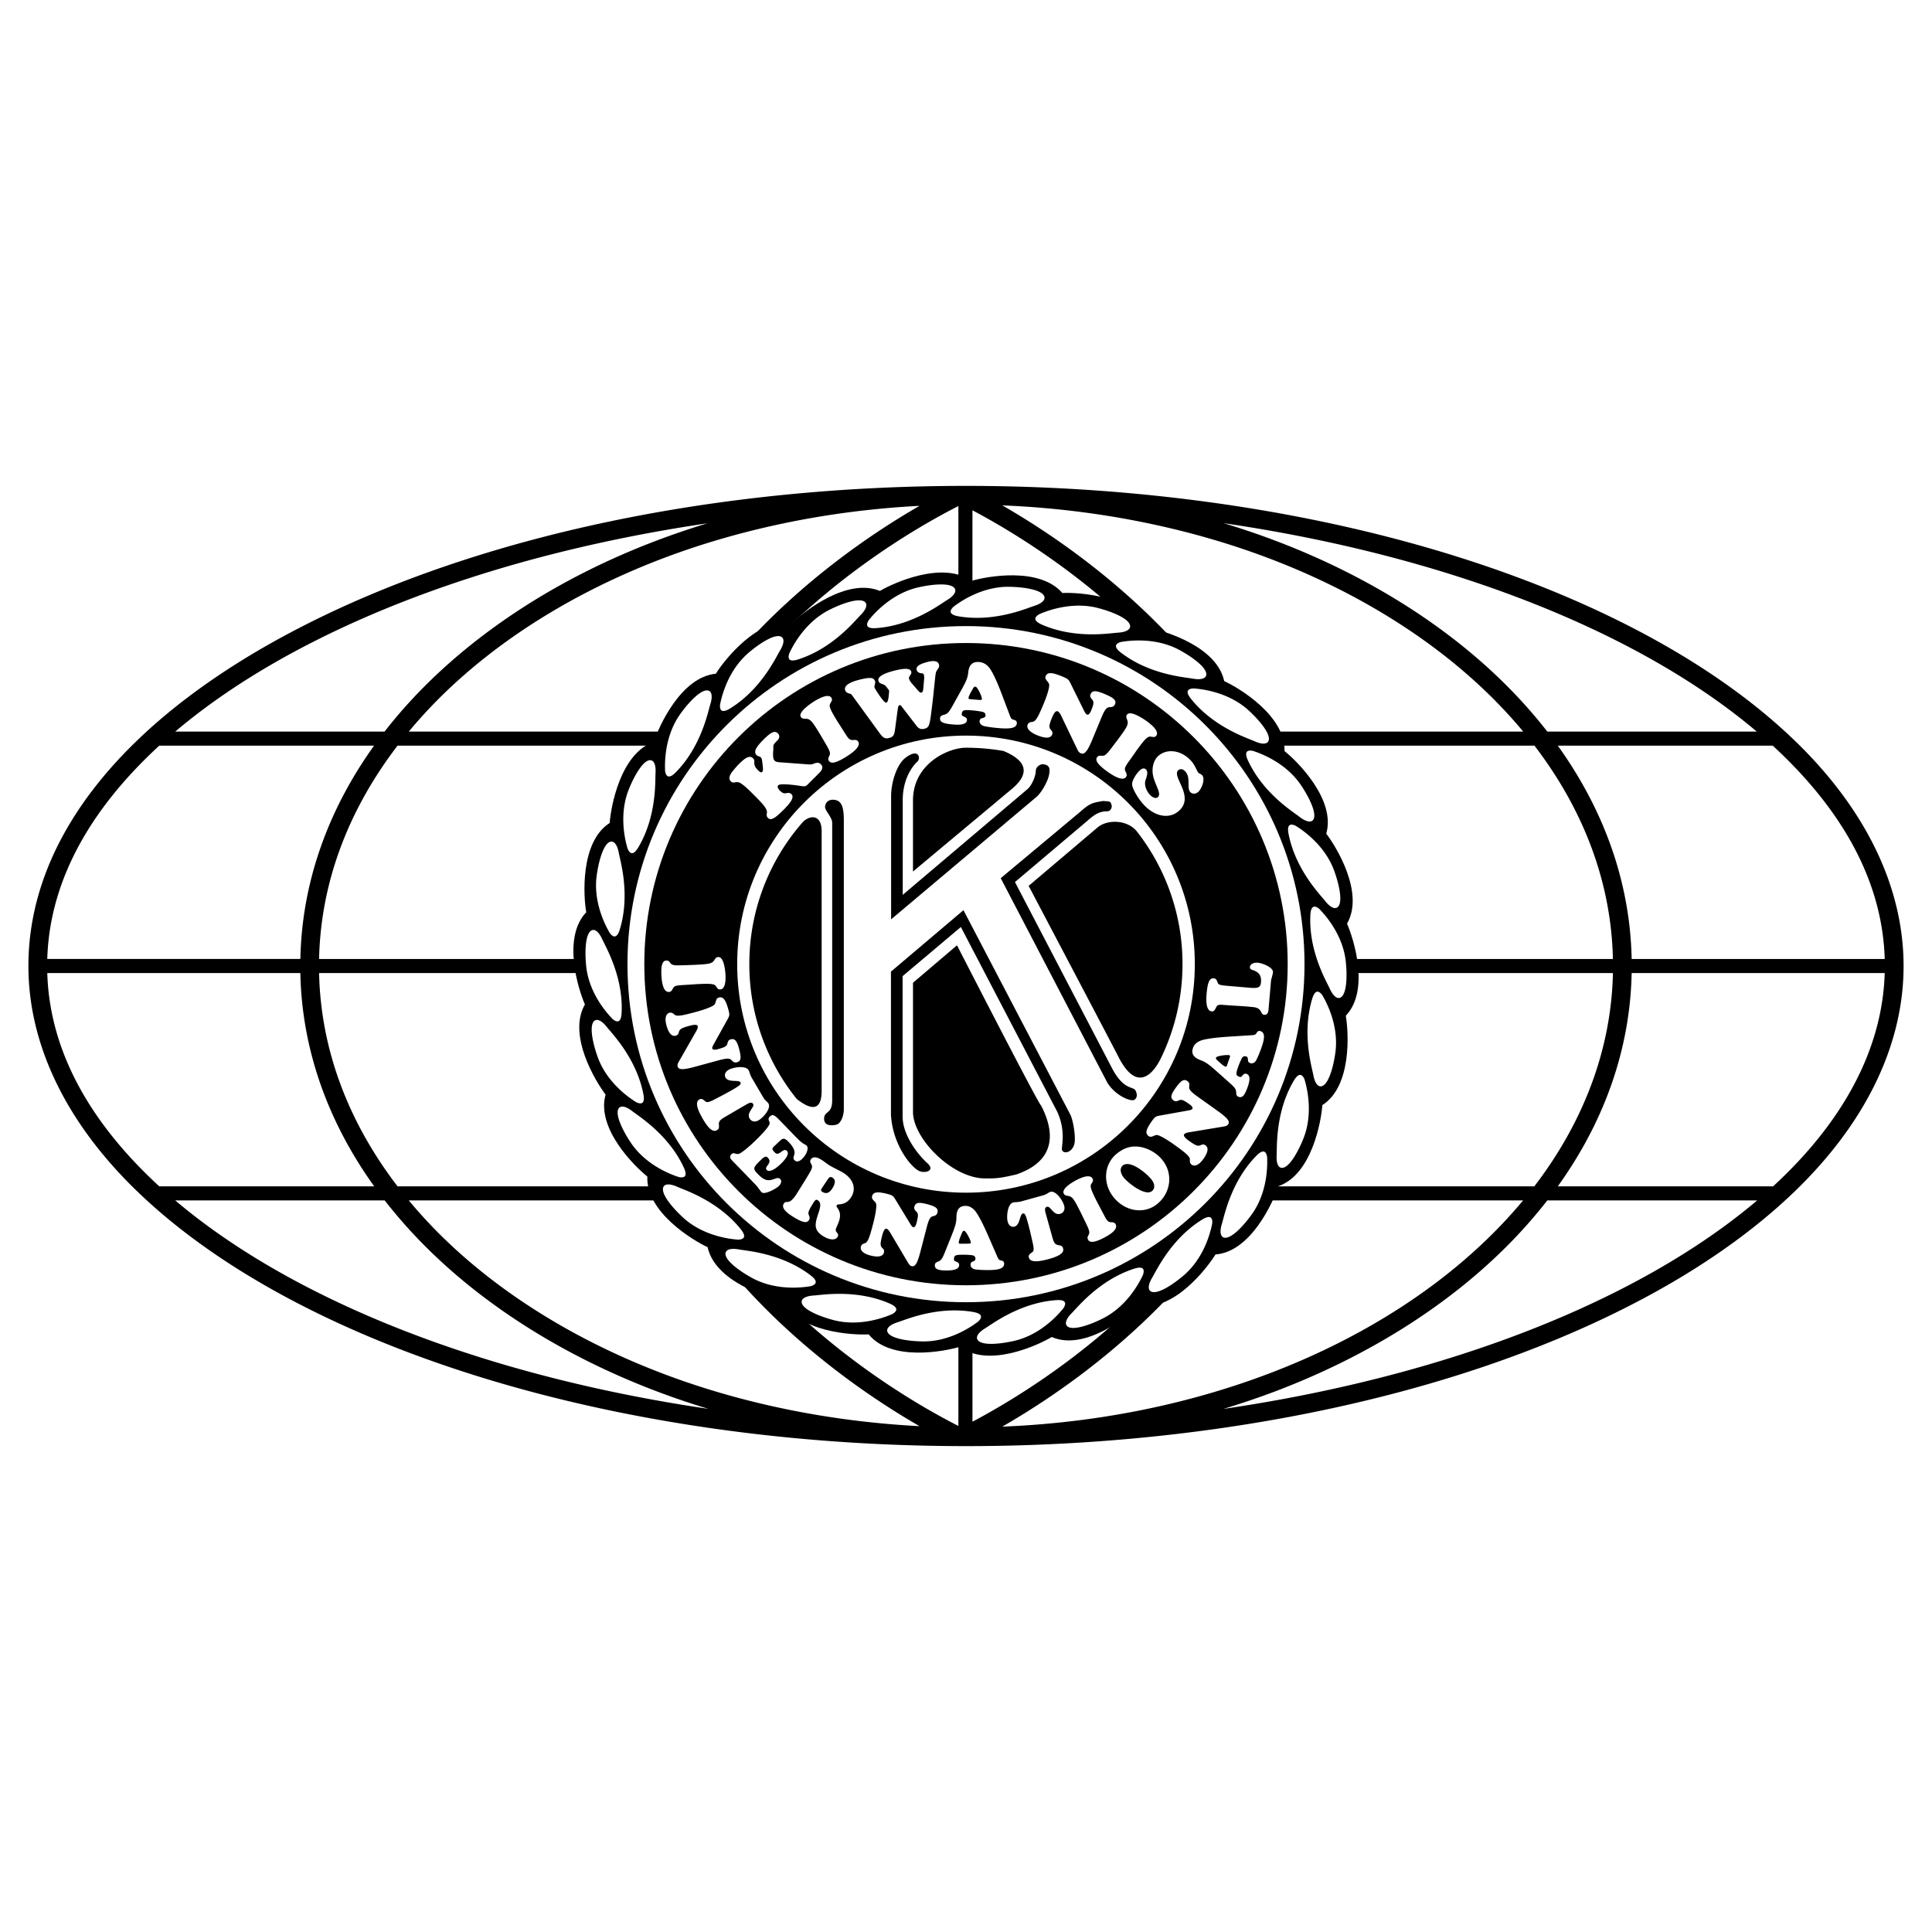 <svg xmlns="http://www.w3.org/2000/svg" width="2500" height="2500" viewBox="0 0 192.756 192.756"><g fill-rule="evenodd" clip-rule="evenodd"><path fill="#fff" d="M0 0h192.756v192.756H0V0z"/><path d="M97.021 95.677V74.395h25.664c3.994 6.693 6.068 13.818 6.191 21.282H97.021z" fill="#fff"/><path d="M179.684 74.503c-7.729-7.729-19.449-14.242-33.895-18.836-14.793-4.704-31.879-7.19-49.411-7.19-24.88 0-48.286 4.921-65.906 13.857C12.649 71.373 2.834 83.463 2.834 96.378c0 7.613 3.54 15.178 10.237 21.875 7.729 7.729 19.45 14.242 33.895 18.836 14.792 4.704 31.878 7.19 49.411 7.19 17.532 0 34.618-2.486 49.411-7.19 14.445-4.594 26.166-11.107 33.895-18.836 6.697-6.697 10.238-14.262 10.238-21.875s-3.54-15.178-10.237-21.875zM61.072 95.677H31.836c.157-7.515 2.837-14.768 7.827-21.282h27.305c-3.803 6.703-5.78 13.825-5.896 21.282zm5.895 22.684H39.663c-4.99-6.514-7.67-13.767-7.827-21.281h29.236c.116 7.456 2.093 14.578 5.895 21.281zm-26.183-45.37a48.309 48.309 0 0 1 3.003-3.292c5.849-5.849 13.637-10.709 22.521-14.054 7.84-2.953 16.549-4.718 25.432-5.176C87.078 53.155 80 57.924 73.752 64.98c-2.297 2.594-4.282 5.266-5.958 8.011h-27.01zm6.75-15.541c7.199-2.289 14.952-4.045 23.04-5.239-7.763 2.356-14.901 5.79-21.046 10.198-4.443 3.186-8.179 6.747-11.161 10.583H17.482C24.9 66.708 35.19 61.376 47.534 57.45zM14.395 75.826a48.76 48.76 0 0 1 1.496-1.432H37.32c-4.667 6.508-7.203 13.751-7.352 21.282H4.716c.205-6.955 3.458-13.63 9.679-19.85zm0 41.104c-6.22-6.22-9.473-12.895-9.678-19.85h25.249c.148 7.498 2.668 14.734 7.369 21.281H15.89a46.454 46.454 0 0 1-1.495-1.431zm33.139 18.376c-12.344-3.925-22.634-9.257-30.052-15.541h20.899a49.573 49.573 0 0 0 4.083 4.615c6.036 6.036 14.053 11.044 23.185 14.482a78.157 78.157 0 0 0 5.024 1.698c-8.123-1.194-15.91-2.956-23.139-5.254zm18.774 1.805c-8.884-3.345-16.672-8.205-22.521-14.054a48.04 48.04 0 0 1-3.003-3.293h27.011c1.676 2.745 3.661 5.417 5.958 8.011 6.247 7.057 13.326 11.826 17.987 14.512-8.883-.458-17.592-2.223-25.432-5.176zm29.31 5.156c-3.932-2-12.837-7.116-20.465-15.731a55.343 55.343 0 0 1-5.149-6.771h25.614v22.502zm0-69.276H70.004a55.42 55.42 0 0 1 5.149-6.771c7.627-8.615 16.533-13.731 20.465-15.731v22.502zm82.743 2.835c6.221 6.22 9.473 12.895 9.678 19.851h-25.248c-.148-7.499-2.668-14.735-7.369-21.282h21.443c.514.472 1.014.949 1.496 1.431zM130.748 97.08h30.174c-.162 7.694-2.986 14.938-7.842 21.281h-28.227c3.803-6.703 5.778-13.825 5.895-21.281zm-5.894-22.685h28.24c4.988 6.515 7.67 13.767 7.826 21.282h-30.172c-.117-7.457-2.092-14.579-5.894-21.282zm20.369-16.945c12.344 3.926 22.633 9.257 30.051 15.541h-20.898a49.586 49.586 0 0 0-4.084-4.615c-6.035-6.036-14.053-11.044-23.184-14.482a79.021 79.021 0 0 0-5.025-1.698c8.122 1.194 15.909 2.955 23.14 5.254zm-18.776-1.805c8.885 3.345 16.672 8.205 22.521 14.054a48.542 48.542 0 0 1 3.004 3.292h-27.947c-1.676-2.745-3.66-5.417-5.957-8.011C111.785 57.883 104.66 53.1 100 50.422c9.232.372 18.309 2.158 26.447 5.223zm-29.426-4.731c4.254 2.248 12.51 7.246 19.646 15.306a55.613 55.613 0 0 1 5.148 6.771H97.021V50.914zm0 68.851h24.795a55.613 55.613 0 0 1-5.148 6.771c-7.137 8.062-15.393 13.059-19.646 15.307v-22.078h-.001zm21.047 8.01c2.297-2.594 4.281-5.266 5.957-8.011h27.936c-10.672 12.848-29.852 21.695-51.965 22.571 4.66-2.677 11.787-7.461 18.072-14.56zm3.981 12.795a79.028 79.028 0 0 0 5.059-1.708c9.131-3.438 17.148-8.446 23.184-14.482a49.586 49.586 0 0 0 4.084-4.615h20.938c-11.736 9.948-30.716 17.498-53.265 20.805zm54.853-22.209h-21.48c4.701-6.547 7.221-13.783 7.369-21.281h25.248c-.23 7.694-4.24 14.938-11.137 21.281z"/><path d="M95.618 74.395v21.282H62.943c.122-7.464 2.198-14.589 6.191-21.282h26.484zM95.618 97.08v21.281H69.134c-3.993-6.692-6.069-13.817-6.191-21.281h32.675zM97.021 118.361V97.08h31.855c-.123 7.464-2.197 14.589-6.191 21.281H97.021z" fill="#fff"/><path d="M105.992 59.164c-2.285-2.628-7.531-1.671-9.074-1.205-2.833-2.036-7.74.178-9.131 1-3.245-1.346-7.519 2.001-8.678 3.136-3.471-.526-6.838 3.744-7.691 5.123-3.483.337-5.686 5.26-6.183 6.799-3.33 1.136-4.292 6.471-4.406 8.09-2.963 1.897-2.619 7.31-2.341 8.909-2.424 2.551-.785 7.712-.132 9.199-1.756 3.057 1.073 7.701 2.064 8.991-.957 3.384 2.896 7.167 4.165 8.18-.154 3.533 4.534 6.363 6.015 7.046.742 3.427 5.918 5.025 7.511 5.332 1.534 3.16 6.933 3.45 8.554 3.367 2.236 2.732 7.557 1.705 9.116 1.236 2.822 2.14 7.748-.142 9.154-.973 3.254 1.416 7.514-1.98 8.68-3.125 3.494.581 6.797-3.725 7.654-5.111 3.537-.262 5.775-5.261 6.275-6.814 3.326-1.141 4.275-6.469 4.387-8.087 2.971-1.896 2.619-7.314 2.34-8.915 2.426-2.553.773-7.703.121-9.189 1.768-3.058-1.08-7.686-2.072-8.977.98-3.392-2.891-7.228-4.164-8.242.117-3.516-4.543-6.303-6.018-6.982-.73-3.44-5.906-5.001-7.502-5.307-1.511-3.197-7.017-3.565-8.644-3.481z"/><path d="M96.378 129.923c18.653 0 33.774-15.102 33.774-33.729s-15.121-33.729-33.774-33.729-33.775 15.101-33.775 33.729 15.122 33.729 33.775 33.729z" fill="#fff"/><path d="M96.378 128.232c17.726 0 32.095-14.345 32.095-32.039 0-17.695-14.369-32.04-32.095-32.04-17.725 0-32.095 14.345-32.095 32.04s14.37 32.039 32.095 32.039z"/><path d="M96.378 118.994c12.608 0 22.829-10.209 22.829-22.801 0-12.592-10.221-22.801-22.829-22.801S73.549 83.6 73.549 96.193c0 12.592 10.221 22.801 22.829 22.801z" fill="#fff"/><path d="M98.449 117.567c.84.016 1.361-.012 2.979-.399 1.152-.423 5.027-1.841 2.443-6.869-.129.129-8.391-15.987-8.391-15.987l-4.39 3.739v12.893c.001 2.707 4.068 6.768 7.359 6.623zM113.482 83.027a21.414 21.414 0 0 1 4.496 13.158c0 3.419-.799 6.652-2.219 9.523-.348.664-2.025 3.759-4.092-.109.064.064-9.039-17.215-9.039-17.215l6.844-5.803c1.034-.902 3.114-.784 4.01.446zM100.107 74.922a21.712 21.712 0 0 0-3.729-.321c-1.677-.016-5.29 1.53-5.29 5.266v7.085l9.87-8.244c1.55-1.289 1.845-2.676-.851-3.786z"/><path d="M90.053 111.39V97.389l5.813-4.903 9.624 18.452c.744 1.646.518 2.968.453 3.613-.064.643 1.033.581 1.26-.484.129-.613-.113-2.257-.42-2.87L96.125 90.809l-7.234 6.129v14.259c.129 2.709 1.719 4.974 2.713 5.581.581.354 1.808.063.904-.742-.82-.733-2.455-2.711-2.455-4.646zM83.028 109.773V82.096c0-.579-.742-1.223-.709-1.609.054-.642.63-.793 1.128-.644.645.193.742 1.03.742 2.06v28.739c0 .836-.387 1.448-.677 1.545-.259.086-1.327.288-1.29-.612.032-.772.806-.386.806-1.802zM90.066 79.696v9.582l12.372-10.483c.516-.386.902-1.415.902-1.865s.482-.74.805-.675c.602.12.635.441.516 1.061-.129.675-.805 1.865-1.32 2.251L88.906 91.722V79.438c0-1.415.58-3.151 1.385-3.795.554-.442 1.16-.675 1.353-.225a.509.509 0 0 1-.129.579c-.579.547-1.405 1.763-1.449 3.699zM110.07 79.915c-1.227.194-1.387.29-2.355 1.127l-7.873 6.573 10.615 20.362c.775 1.321 2.42 1.997 2.744 1.739.322-.258.225-.644.096-.901-.232-.465-1.129 0-2.291-2.127l-9.744-18.687 7.164-6.058c.709-.612 1.184-.999 2.031-.999.41 0 .486-.445.453-.58-.119-.473-.172-.383-.84-.449z"/><path d="M77.279 75.885c.112.112.243.151.578.171l2.595.193c.453.033.506.033.742-.059.335-.137.526-.117.716.073.216.217.164.519-.146.826l-1.216 1.212c-.165.164-.256.177-.749.104-.322-.059-1.931-.277-2.148-.061-.118.118-.059.321.157.538.23.23.407.302.611.257.282-.059.414-.033.545.099.275.275.032.741-.816 1.586-.881.878-1.249 1.061-1.538.772-.118-.118-.145-.262-.099-.479.066-.328-.202-.715-1.22-1.732-.735-.735-1.004-.978-1.339-1.208-.499-.341-.742.072-1.024-.21-.256-.256-.197-.578.205-1.069.224-.275.414-.492.618-.695.69-.688 1.084-.845 1.387-.543a.41.41 0 0 1 .118.328c-.02.387.098.584.38.866.197.197.322.243.4.165.112-.111.112-.269.008-1.069-.026-.197-.065-.315-.131-.38-.118-.118-.309-.112-.426-.23-.315-.315-.125-.741.697-1.561.763-.76 1.124-.911 1.426-.608.203.204.19.466-.053.708-.447.445-.395.419-.401.819-.008.308-.107.957.123 1.187zM82.847 70.165c-.166.264-.052.575.666 1.749.063.103.125.207.192.296l.621.981c.371.59.486.672.847.637.236-.024.365.027.453.17.338.555-.902 1.322-1.323 1.579-.897.546-1.41.652-1.604.335-.092-.151-.088-.251.035-.479.143-.283.095-.45-.349-1.213l-.565-.961-.13-.214c-.693-1.133-.876-1.326-1.307-1.336-.297-.004-.396-.042-.483-.184-.3-.492 1.036-1.371 1.385-1.584.881-.537 1.469-.645 1.667-.32.078.127.075.248-.01.376l-.095.168zM92.876 71.374c-.137 1.021-.236 1.229-.623 1.329-.359.093-.592.01-.829-.312l-1.405-1.827c-.16-.208-.185-.229-.274-.206-.117.03-.139.093-.229.777l-.217 1.635c-.075.594-.187.756-.6.863-.368.096-.587-.01-.884-.412l-2.688-3.695c-.18-.25-.221-.297-.311-.312-.235-.054-.436-.126-.503-.387-.1-.385.374-.738 1.335-.987 1.149-.298 1.55-.268 1.66.153.056.215-.109.392-.055.598.033.125.937 1.575 1.17 1.515.117-.03.191-.222.233-.577l.051-.54c0-.038 0-.076-.007-.103a.232.232 0 0 0-.048-.074l-.206-.272c-.29-.413-.695-.203-.807-.633-.093-.358.441-.698 1.528-.979 1.123-.291 1.656-.267 1.75.092.074.287-.291.43-.221.698.082.313.472.672.681.924.362.433.435.49.561.458.125-.033.167-.168.203-.656l.057-.666a1.436 1.436 0 0 0-.013-.418c-.035-.134-.085-.179-.24-.187-.252-.011-.438-.135-.487-.323-.091-.35.231-.586 1.093-.81.664-.172 1.043-.079 1.134.271.042.161.002.268-.177.534-.133.188-.142.228-.209.781l-.233 2.232-.19 1.516zM100.734 71.337c.129.354.189.423.408.478.211.044.322.165.309.34-.035.452-.541.589-1.742.494-.602-.047-1.229-.134-1.52-.204-.283-.078-.473-.27-.457-.482.018-.212.088-.271.363-.343.143-.035.223-.112.23-.214.02-.24-.119-.372-.459-.417a10.409 10.409 0 0 0-.913-.119c-.842-.066-.967-.012-1 .404-.021.258.552.192.521.58-.029.36-.468.502-1.347.432-1.018-.081-1.368-.248-1.338-.617.015-.194.096-.271.353-.344.399-.099.521-.229.957-1.021l.749-1.344c.552-.978.704-1.357.751-1.845.071-.775.424-1.119 1.09-1.066.48.038.887.321 1.182.818.322.527.701 1.384 1.146 2.572l.717 1.898zM105.859 71.376c-.104-.214-.223-.363-.334-.409-.172-.071-.354.125-.549.596-.324.78-.346 1.002-.129 1.253.164.188.193.311.123.482-.156.377-.676.393-1.518.045-.721-.298-1.07-.693-.924-1.045.092-.223.285-.253.488-.28.309-.042.541-.429 1.127-1.843.326-.789.539-1.494.537-1.806.021-.342-.504-.551-.359-.902.176-.42.613-.41 1.703.042.498.206.596.287.775.652l1.328 2.688c.117.25.225.404.303.436.154.064.295-.058.426-.375.293-.703.303-.899.09-1.138-.172-.192-.211-.339-.143-.501.162-.394.5-.406 1.375-.043.971.401 1.225.658 1.066 1.043-.082.197-.236.274-.488.28-.355.004-.527.225-.896 1.116l-.568 1.371-.334.806c-.475 1.14-.76 1.464-1.129 1.312-.223-.093-.309-.319-.406-.521l-1.564-3.259zM114.826 73.498c-.307-.052-.551.172-1.361 1.281a3.795 3.795 0 0 0-.201.29l-.672.947c-.402.567-.436.705-.266 1.024.111.208.113.348.016.482-.385.524-1.566-.328-1.965-.618-.848-.619-1.141-1.051-.922-1.351.105-.142.199-.177.455-.15.316.024.453-.083.988-.784l.674-.888.148-.202c.783-1.07.893-1.313.736-1.714-.109-.275-.111-.381-.014-.516.34-.464 1.664.433 1.994.673.832.608 1.156 1.109.932 1.416a.321.321 0 0 1-.352.134l-.19-.024zM119.938 77.344c.338.372-.047 1.357-.385 1.662-.248.224-.598.239-.797.019-.387-.426.084-1.414-.496-2.053-.23-.254-.504-.307-.709-.121-.689.622 1.684 2.592.078 4.042-.957.864-2.424.6-3.545-.638-.617-.681-1.158-1.667-1.133-2.052.012-.348.4-1.011.779-1.353.24-.218.459-.24.621-.061.254.282.004.821-.084 1.125-.1.402.084.963.438 1.355.293.323.631.432.816.264.461-.417-.531-1.484-.531-2.633-.004-.597.209-1.151.561-1.468.881-.796 2.318-.593 3.283.473.412.454.566 1.013.734 1.199.02.021.051.042.076.057.104.056.213.094.294.183zM71.435 98.403c-.152-.243-.479-.286-1.854-.218a5.397 5.397 0 0 0-.352.025l-1.16.073c-.696.043-.823.1-.967.399-.093.197-.201.277-.368.285-.65.032-.724-1.277-.746-1.72-.047-.943.108-1.394.479-1.413.176-.008.262.038.402.232.179.233.348.267 1.231.24l1.115-.038.25-.013c1.328-.064 1.585-.128 1.802-.465.146-.233.227-.296.395-.304.576-.028.702 1.405.721 1.772.045.927-.144 1.438-.524 1.456-.148.008-.253-.045-.324-.168l-.1-.143zM69.48 102.849c.111-.194.161-.363.132-.468-.044-.161-.308-.176-.8-.042-.815.221-1.005.333-1.079.63-.055.223-.136.313-.315.362-.394.106-.711-.248-.927-1.036-.184-.676-.072-1.146.295-1.246.232-.063.371.055.511.181.216.191.661.132 2.138-.271.824-.223 1.514-.479 1.763-.659.287-.182.145-.67.512-.77.439-.12.687.193.965 1.215.127.467.12.581-.067.917l-1.374 2.473c-.131.225-.192.389-.172.461.04.145.221.174.552.084.734-.2.898-.305.964-.591.053-.23.147-.342.317-.389.412-.111.618.117.842.938.248.909.192 1.235-.21 1.345-.206.057-.358-.006-.512-.181-.21-.245-.488-.239-1.419.014l-1.433.39-.842.229c-1.191.323-1.618.31-1.712-.036-.057-.209.073-.4.177-.584l1.694-2.966zM76.117 109.431c.118.201.197.3.409.495.054.057.112.119.142.169.287.49-.505 1.397-.97 1.669-.369.216-.719.149-.909-.174-.144-.245-.101-.503.15-.882.236-.351.267-.445.19-.575-.102-.172-.296-.156-.665.06l-2.188 1.278c-.457.268-.575.434-.552.729.032.329-.006.448-.198.561-.377.22-.815-.123-1.373-1.074-.663-1.131-.783-1.757-.382-1.991.241-.141.419.035.573.168.182.164.393.119 1.05-.227l.963-.505c.244-.134.521-.285.818-.459.657-.384.792-.521.695-.687-.169-.288-1.176.049-1.48-.47-.152-.259-.038-.577.291-.77.481-.281 1.719-.463 2.002.02.135.23.098.388.347.812l1.087 1.853zM79.216 113.244c.611.631.793.792 1.149.972a.416.416 0 0 1 .113.077c.233.24.021.875-.454 1.334-.288.278-.565.325-.757.127-.396-.408.573-.624-.597-1.831-.373-.384-.546-.402-.86-.099l-.554.523c-.267.259-.259.32.061.65.419.433.818-.559 1.202-.162.222.229-.01.697-.625 1.291-.622.602-1.168.839-1.395.604-.326-.336.645-.67.104-1.229-.169-.174-.322-.131-.662.198-.829.801-.854.896-.336 1.43.605.625.978.742 1.618.507.359-.138.49-.136.629.009.163.168.093.456-.161.702-.247.239-1.421.897-1.707.603-.198-.204-.352-.496-.574-.725L73 115.738c-.192-.198-.203-.409-.022-.583.288-.278.457.164.919-.121.393-.263.854-.641 1.416-1.183.829-.802 1.33-1.379 1.457-1.688.053-.133-.009-.236-.05-.359-.077-.146-.043-.284.078-.4.267-.259.444-.196.95.326l1.468 1.514zM80.26 117.862l.277-.451c.5-.814.556-.986.413-1.249-.132-.232-.15-.33-.063-.473.185-.301.553-.293 1.066.021.278.17.52.383.798.553.449.275.935.475 1.377.745.998.61 1.321 1.569.812 2.4-.587.957-1.339.648-1.446.823-.053.087-.042.147.06.286.435.603.248 1.163-.053 1.828-.153.33-.157.447-.013.612.111.122.188.268.077.449-.219.356-.78.328-1.436-.073-.478-.292-.716-.623-.744-1.01-.075-.916.883-2.158.206-2.572-.179-.109-.246-.063-.518.38-.427.696-.486.888-.359 1.129.082.17.085.324.003.459-.213.348-.633.265-1.561-.303-.876-.536-1.183-.963-.96-1.327.267-.435.499.306 1.339-1.062l.725-1.165zM88.792 122.938c-.114-.191-.237-.319-.342-.346-.162-.042-.305.18-.433.674-.211.816-.208 1.038.014 1.248.167.158.206.273.16.453-.103.395-.568.495-1.362.291-.68-.175-1.035-.506-.939-.874.06-.233.231-.295.411-.354.274-.092.442-.508.825-1.989.213-.827.332-1.553.298-1.858-.016-.339-.512-.457-.417-.825.114-.44.509-.501 1.538-.236.469.121.565.185.765.513l1.474 2.42c.131.225.243.359.316.378.146.038.26-.105.346-.438.19-.736.18-.931-.037-1.13-.174-.16-.225-.297-.181-.468.106-.413.408-.479 1.234-.267.915.235 1.171.445 1.067.85-.054.206-.183.307-.411.354-.318.062-.45.306-.691 1.239l-.372 1.437-.218.845c-.309 1.194-.532 1.558-.88 1.468-.21-.054-.312-.262-.421-.443l-1.744-2.942zM99.475 125.316c.145.342.205.406.406.441.191.026.301.137.303.312.004.455-.438.636-1.523.646-.543.005-1.113-.026-1.381-.07-.26-.054-.445-.228-.447-.441-.002-.213.056-.278.296-.374.125-.047.191-.132.191-.233-.002-.241-.139-.36-.447-.376a8.533 8.533 0 0 0-.829-.039c-.761.008-.869.073-.865.491.002.259.512.144.515.533.003.361-.38.541-1.174.549-.92.009-1.247-.128-1.251-.499-.002-.194.064-.278.289-.373.35-.134.449-.273.776-1.102l.563-1.406c.417-1.024.522-1.415.526-1.906.001-.779.291-1.153.893-1.159.434-.004.821.243 1.126.713.332.498.74 1.319 1.236 2.465l.797 1.828zM104.014 119.275c.227-.062.342-.113.586-.268.066-.038.143-.078.199-.094.547-.152 1.223.844 1.367 1.361.115.411-.039.732-.4.833-.275.076-.512-.031-.814-.37-.279-.317-.363-.371-.51-.331-.193.054-.227.246-.111.657l.678 2.438c.143.51.273.666.564.719.328.054.434.121.492.335.117.421-.328.755-1.391 1.05-1.264.352-1.9.307-2.025-.141-.074-.268.143-.395.311-.509.205-.134.215-.349.047-1.071l-.242-1.059a30.802 30.802 0 0 0-.234-.906c-.203-.732-.303-.898-.486-.847-.322.089-.254 1.147-.834 1.309-.289.08-.568-.111-.67-.478-.15-.536-.01-1.777.529-1.928.258-.071.4.005.877-.127l2.067-.573zM108.887 118.105c-.16.237-.066.554.553 1.779.055.107.109.216.166.312l.539 1.028c.322.617.426.711.758.72.219.005.336.069.41.219.293.58-.875 1.18-1.27 1.379-.844.426-1.32.468-1.488.137-.078-.158-.072-.255.049-.462.141-.258.104-.426-.279-1.221l-.488-1.001-.113-.224c-.598-1.185-.76-1.395-1.156-1.455-.273-.039-.363-.087-.438-.236-.26-.514 1-1.211 1.328-1.376.828-.419 1.373-.454 1.545-.114.066.133.061.25-.021.365l-.095.15zM113.367 114.389c.965.038 1.975.562 2.609 1.352 1.088 1.354.848 3.285-.543 4.398-1.293 1.035-3.188.732-4.334-.694-1.111-1.384-.965-3.311.334-4.352.641-.512 1.239-.73 1.934-.704zM118.592 112.977c-.221.037-.383.104-.445.193-.098.136.057.35.473.646.688.491.896.567 1.172.438.207-.099.33-.094.48.015.332.237.258.707-.219 1.373-.408.57-.844.781-1.154.561-.197-.141-.191-.322-.184-.511.014-.288-.316-.595-1.562-1.485-.695-.496-1.33-.868-1.627-.947-.324-.107-.613.312-.922.091-.371-.265-.285-.654.332-1.517.281-.395.375-.461.756-.528l2.791-.501c.258-.041.424-.097.467-.158.088-.122-.004-.28-.285-.48-.619-.441-.805-.502-1.068-.373-.211.105-.359.104-.502 0-.348-.248-.301-.553.195-1.245.549-.768.838-.931 1.178-.688.174.125.221.281.184.511-.057.318.123.529.908 1.091l1.209.863.711.507c1.004.718 1.264 1.057 1.055 1.349-.127.177-.357.196-.566.232l-3.377.563zM124.814 103.288c.371-.021.453-.055.555-.231.09-.172.23-.237.396-.18.43.151.451.627.09 1.652-.18.512-.402 1.035-.535 1.272-.139.226-.365.341-.566.271-.203-.07-.244-.147-.252-.406-.002-.135-.059-.225-.156-.259-.227-.079-.385.007-.506.292a8.24 8.24 0 0 0-.318.766c-.25.717-.225.841.17.979.244.086.309-.432.676-.303.344.12.383.541.119 1.289-.305.867-.543 1.129-.895 1.006-.184-.064-.24-.155-.254-.398-.006-.374-.105-.515-.775-1.104l-1.133-1.007c-.824-.74-1.156-.972-1.617-1.142-.734-.266-.988-.665-.789-1.232.145-.41.508-.689 1.055-.816.582-.142 1.494-.247 2.742-.323l1.993-.126zM124.605 98.541c.963.082 1.156-.01 1.205-.567.053-.632-.205-.998-.84-1.194-.209-.068-.277-.149-.264-.308.023-.274.355-.456.791-.419s1.547.459 1.506.941c-.027.3-.152.582-.197.88l-.242 2.837c-.033.391-.168.556-.438.532-.426-.036-.137-.682-1.119-.766l-.453-.047c-.824-.07-1.66-.1-2.484-.17-.492-.033-.615-.002-.717.207-.172.371-.271.455-.467.438-.416-.036-.598-.646-.508-1.686.105-1.24.289-1.651.734-1.613.24.021.305.252.373.426.076.216.221.262 1.045.332l2.075.177zM86.677 61.869c.801-1 2.539-2.722 4.939-3.267 1.469-.333 3.175-.469 3.604.067.268.333-.066.8-.734 1.2s-3.441 2.54-7.076 2.8c-.933.066-1.067-.267-.733-.8zM78.749 65.184c.538-1.161 1.812-3.246 4.01-4.347 1.345-.674 2.968-1.213 3.513-.796.339.26.127.792-.425 1.339-.552.547-2.73 3.286-6.194 4.404-.891.288-1.101-.003-.904-.6zM71.839 70.304c.244-1.256.981-3.584 2.851-5.179 1.144-.976 2.591-1.887 3.22-1.612.392.171.313.739-.092 1.402-.404.663-1.862 3.842-4.957 5.756-.797.493-1.069.26-1.022-.367zM66.357 76.927c-.064-1.276.093-3.712 1.526-5.706.876-1.22 2.062-2.45 2.738-2.333.42.072.481.642.247 1.382-.234.74-.887 4.173-3.432 6.77-.654.668-.975.506-1.079-.113zM62.618 84.676c-.369-1.225-.8-3.629.113-5.909.559-1.395 1.415-2.873 2.101-2.922.426-.03.621.509.571 1.284-.049.775.14 4.267-1.709 7.399-.476.804-.826.725-1.076.148zM60.843 93.095c-.652-1.103-1.648-3.334-1.308-5.769.208-1.489.686-3.13 1.339-3.341.407-.131.725.345.863 1.11.138.765 1.159 4.112.114 7.597-.268.896-.627.903-1.008.403zM61.136 101.685c-.897-.913-2.397-2.84-2.65-5.28-.154-1.494-.084-3.2.499-3.561.363-.225.786.162 1.103.871.317.708 2.109 3.711 1.93 7.339-.046.933-.393 1.025-.882.631zM63.48 109.971c-1.091-.674-3.014-2.189-3.846-4.505-.509-1.416-.851-3.093-.37-3.583.299-.306.804-.031 1.282.583.479.613 2.943 3.105 3.64 6.68.18.918-.136 1.091-.706.825zM67.73 117.437c-1.219-.392-3.444-1.401-4.805-3.445-.833-1.25-1.564-2.793-1.216-3.383.217-.366.771-.222 1.382.259.61.48 3.595 2.307 5.126 5.602.395.846.131 1.089-.487.967zM73.653 123.682c-1.278-.09-3.684-.539-5.497-2.2-1.108-1.017-2.19-2.341-1.993-2.997.123-.409.697-.4 1.405-.079s4.047 1.382 6.326 4.219c.587.729.388 1.027-.241 1.057zM80.891 128.321c-1.261.219-3.702.357-5.858-.821-1.318-.721-2.685-1.746-2.651-2.43.021-.426.58-.555 1.344-.412.764.142 4.256.374 7.146 2.58.743.569.622.906.019 1.083zM89.034 131.099c-1.172.514-3.509 1.231-5.886.603-1.454-.385-3.027-1.055-3.158-1.728-.082-.418.43-.677 1.206-.722.777-.044 4.224-.654 7.56.799.858.374.821.73.278 1.048zM97.602 131.844c-1.016.778-3.112 2.033-5.569 1.99-1.503-.026-3.19-.3-3.479-.922-.179-.387.255-.759.999-.988.742-.229 3.942-1.643 7.528-1.03.921.158.97.512.521.95zM106.104 130.514c-.799 1-2.535 2.722-4.936 3.269-1.467.334-3.174.471-3.604-.064-.266-.333.066-.8.734-1.199.666-.4 3.438-2.542 7.07-2.804.935-.07 1.07.264.736.798zM114.039 127.187c-.537 1.163-1.811 3.253-4.012 4.357-1.346.676-2.971 1.217-3.516.8-.34-.26-.127-.793.424-1.342.553-.548 2.73-3.292 6.197-4.416.893-.289 1.102.003.907.601zM120.945 122.057c-.242 1.259-.979 3.594-2.852 5.193-1.145.979-2.594 1.894-3.223 1.618-.393-.171-.314-.74.09-1.405s1.863-3.852 4.961-5.773c.798-.495 1.071-.261 1.024.367zM126.42 115.431c.064 1.278-.09 3.717-1.523 5.715-.877 1.223-2.062 2.455-2.738 2.339-.422-.072-.482-.643-.25-1.384.234-.741.885-4.179 3.43-6.781.653-.67.975-.509 1.081.111zM130.15 107.684c.369 1.225.803 3.628-.109 5.909-.557 1.396-1.412 2.874-2.098 2.924-.426.03-.621-.509-.572-1.283.049-.775-.143-4.267 1.703-7.399.475-.807.826-.728 1.076-.151zM131.918 99.271c.652 1.1 1.648 3.327 1.311 5.757-.207 1.486-.682 3.125-1.336 3.336-.404.132-.725-.344-.861-1.107-.139-.764-1.162-4.104-.121-7.583.267-.896.626-.903 1.007-.403zM131.619 90.674c.896.912 2.398 2.836 2.652 5.276.156 1.493.088 3.197-.496 3.559-.361.224-.785-.161-1.104-.87-.316-.707-2.111-3.707-1.936-7.333.046-.933.394-1.026.884-.632zM129.266 82.386c1.092.673 3.018 2.188 3.852 4.502.51 1.417.854 3.094.373 3.585-.299.305-.805.031-1.283-.583s-2.945-3.104-3.646-6.679c-.183-.918.133-1.091.704-.825zM125.004 74.916c1.223.392 3.453 1.402 4.816 3.45.836 1.252 1.57 2.798 1.221 3.39-.217.368-.771.222-1.385-.258-.611-.481-3.604-2.309-5.139-5.611-.396-.85-.13-1.093.487-.971zM119.08 68.684c1.279.089 3.686.536 5.5 2.196 1.109 1.015 2.191 2.339 1.996 2.996-.123.409-.697.4-1.406.08s-4.049-1.379-6.33-4.214c-.586-.729-.389-1.029.24-1.058zM111.838 64.049c1.262-.22 3.703-.36 5.861.816 1.32.72 2.688 1.745 2.654 2.43-.021.426-.58.555-1.346.413-.764-.141-4.258-.371-7.15-2.576-.744-.567-.623-.904-.019-1.083zM103.688 61.279c1.174-.516 3.514-1.237 5.893-.609 1.457.384 3.033 1.054 3.164 1.728.082.419-.43.678-1.207.723s-4.229.659-7.57-.793c-.859-.374-.823-.731-.28-1.049zM95.122 60.542c1.015-.78 3.11-2.038 5.571-1.997 1.504.024 3.191.298 3.48.919.18.387-.254.76-.998.99-.742.229-3.943 1.648-7.532 1.038-.921-.158-.972-.513-.521-.95z" fill="#fff"/><path d="M97.715 69.833c.176.014.242-.008.248-.083.021-.25-.441-1.226-.637-1.241-.121-.01-.201.067-.303.283-.106.168-.375.63-.392.834-.007.092.037.124.194.136l.89.071zM82.007 118.529c-.103.166-.139.274.032.379.399.244.719.124 1.024-.375.311-.506.305-.848-.017-1.044-.178-.109-.291-.069-.451.159l-.588.881zM96.642 124.08c.159-.002.217-.029.217-.104-.003-.25-.496-1.181-.671-1.18-.108.002-.175.086-.248.309-.082.176-.286.66-.284.863.001.093.043.12.185.119l.801-.007zM112.104 117.475c.459.571 2.158 1.897 2.822 1.365.326-.262.309-.723-.051-1.171-.512-.637-2.121-1.975-2.859-1.385-.299.24-.266.749.088 1.191zM122.686 105.525c.053-.149.047-.214-.023-.238-.236-.083-1.281.064-1.34.229-.035.102.021.192.207.337.139.137.525.493.717.561.088.031.129.001.176-.133l.263-.756zM79.482 109.635a21.408 21.408 0 0 1-4.721-13.442 21.421 21.421 0 0 1 5.371-14.216c.811-.742 1.844-.613 1.844.934v25.918c0 1.16-.34 2.515-2.494.806z"/></g></svg>